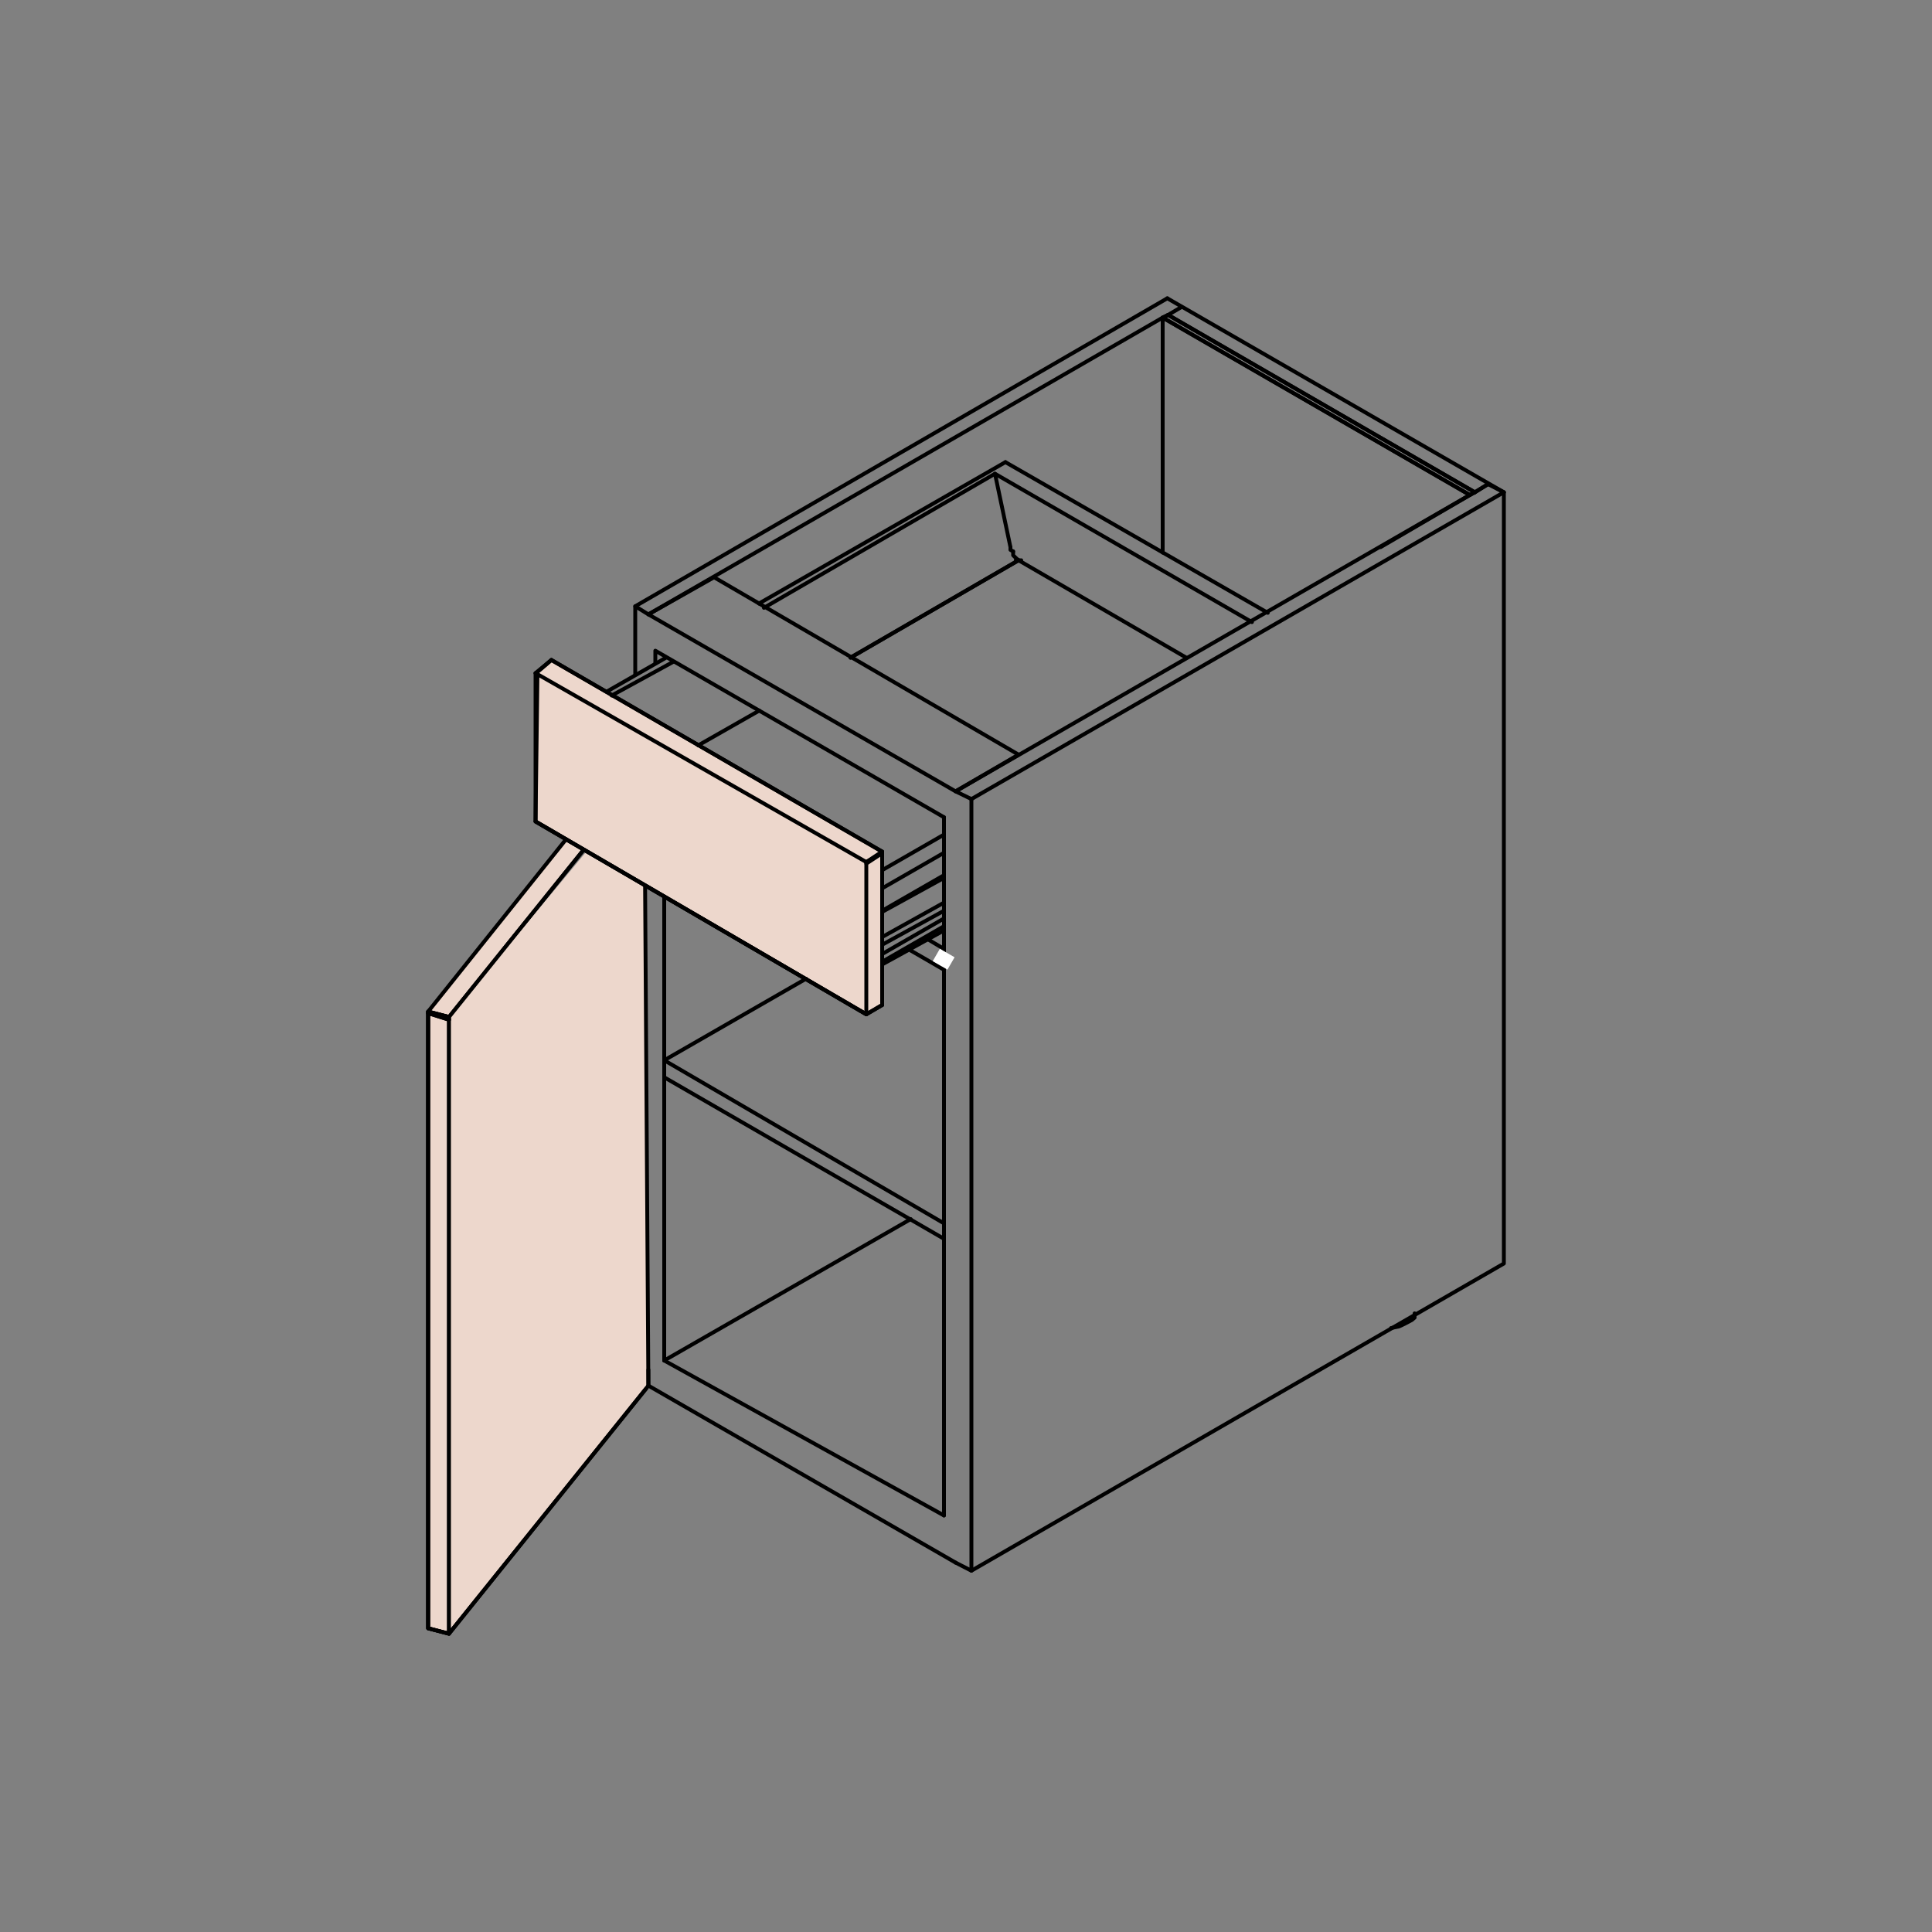 <?xml version="1.0" encoding="utf-8"?>
<!-- Generator: Adobe Illustrator 21.0.1, SVG Export Plug-In . SVG Version: 6.00 Build 0)  -->
<svg version="1.1" id="Layer_1" xmlns="http://www.w3.org/2000/svg" xmlns:xlink="http://www.w3.org/1999/xlink" x="0px" y="0px"
	 viewBox="0 0 500 500" style="enable-background:new 0 0 500 500;" xml:space="preserve">
<rect x="0" y="0" width="500" height="500" fill="#808080" stroke="none"/>
<style type="text/css">
	.st0{fill:#EDD7CC;}
	.st1{fill:none;stroke:#000000;stroke-linecap:round;stroke-linejoin:round;stroke-miterlimit:10;}
	.st2{fill:#FFFFFF;}
</style>
<g>
	<polyline class="st0" points="146.9,217.4 150.6,219.9 116.2,263.2 110.8,261.8 	"/>
	<polyline class="st1" points="150.9,220.1 116.2,263.2 110.8,261.8 	"/>
	<polygon class="st0" points="110.8,421.4 116.2,422.8 116.2,263.2 110.8,261.8 	"/>
	<polygon class="st1" points="110.8,261.8 110.8,421.4 116.2,422.8 116.2,263.2 	"/>
	<polyline class="st0" points="116.2,263.2 150.9,220.1 116.2,263.2 116.2,422.8 167.8,358.6 166.8,206.8 166.1,203.1 	"/>
	<polyline class="st1" points="116.2,263.2 150.9,220.1 116.2,263.2 116.2,422.8 167.8,358.6 166.8,206.8 166.1,203.1 	"/>
	<polygon class="st0" points="142.7,170.8 228.3,220.4 228.3,260.1 224.2,262.5 138.6,212.6 139.1,173.9 	"/>
	<polygon class="st1" points="142.7,170.8 228.3,220.4 228.3,260.1 224.2,262.5 138.6,212.6 139.1,173.9 	"/>
	<polyline class="st1" points="251.4,206.8 251.4,406.5 247.3,404.4 	"/>
	<polyline class="st1" points="251.4,406.5 389.2,327 389.2,127.4 	"/>
	<line class="st1" x1="244.3" y1="211.5" x2="244.3" y2="392.2"/>
	<polyline class="st1" points="381.7,127.4 385.1,125.3 389.2,127.4 251.4,206.8 247.3,204.8 380.4,128.1 	"/>
	<polyline class="st1" points="381.7,127.4 381.7,127.4 380.4,128.1 380.4,128.1 	"/>
	<line class="st1" x1="247.3" y1="404.4" x2="167.8" y2="358.6"/>
	<line class="st1" x1="171.9" y1="352.1" x2="244.3" y2="392.2"/>
	<line class="st1" x1="167.8" y1="354.5" x2="167.8" y2="358.6"/>
	<line class="st1" x1="302.1" y1="77.2" x2="164.4" y2="156.9"/>
	<line class="st1" x1="305.7" y1="79.5" x2="302.3" y2="81.5"/>
	<polyline class="st1" points="164.4,174.6 164.4,156.9 167.8,159 	"/>
	<line class="st1" x1="167.8" y1="159" x2="300.9" y2="82.2"/>
	<polyline class="st1" points="302.3,81.5 302.3,81.5 300.9,82.2 300.9,82.2 300.9,143 	"/>
	<line class="st1" x1="380.4" y1="128.1" x2="300.9" y2="82.2"/>
	<line class="st1" x1="357.3" y1="141.6" x2="380.4" y2="128.1"/>
	<polygon class="st1" points="300.9,82.2 302.3,81.5 381.7,127.4 380.4,128.1 	"/>
	<polyline class="st1" points="302.3,81.5 381.7,127.4 385.1,125.3 	"/>
	<line class="st1" x1="302.1" y1="77.2" x2="389.2" y2="127.4"/>
	<polyline class="st1" points="169.6,171.6 169.6,168.4 244.3,211.5 	"/>
	<path class="st1" d="M167.8,159"/>
	<polygon class="st1" points="263.6,195.3 247.3,204.8 167.8,159 184.8,149.4 	"/>
	<polyline class="st1" points="366.1,339.9 366.1,341 365.4,341.6 364.1,342.3 362.7,343 362,343.3 360,343.7 	"/>
	<polyline class="st1" points="244.3,320.6 171.9,278.8 171.9,274.4 208.6,253.3 	"/>
	<line class="st1" x1="171.9" y1="274.4" x2="244.3" y2="316.6"/>
	<line class="st1" x1="220.1" y1="170.2" x2="263.6" y2="145"/>
	<path class="st1" d="M180.7,192.9"/>
	<path class="st1" d="M259.5,119.6"/>
	<line class="st1" x1="197.7" y1="157.3" x2="257.5" y2="122.6"/>
	<line class="st1" x1="158.3" y1="180" x2="174.2" y2="171.3"/>
	<line class="st1" x1="260.2" y1="119.6" x2="328.1" y2="158.6"/>
	<line class="st1" x1="262.9" y1="145" x2="264.3" y2="145"/>
	<polyline class="st1" points="262.2,142.7 262.2,143.7 262.9,144.4 263.6,145 	"/>
	<polyline class="st1" points="261.5,141.6 261.5,142.3 262.2,142.7 	"/>
	<polyline class="st1" points="261.5,141.6 257.5,122.6 324,161 	"/>
	<line class="st1" x1="196.5" y1="183.9" x2="180.7" y2="192.9"/>
	<polyline class="st1" points="220.1,170.2 263.6,145 307,170.2 	"/>
	<line class="st1" x1="228.3" y1="248.9" x2="244.3" y2="239.7"/>
	<line class="st1" x1="228.3" y1="246.9" x2="244.3" y2="237.7"/>
	<line class="st1" x1="228.3" y1="244.5" x2="244.3" y2="235.7"/>
	<line class="st1" x1="228.3" y1="235.7" x2="244.3" y2="226.5"/>
	<line class="st1" x1="228.3" y1="225.2" x2="244.3" y2="216"/>
	<line class="st1" x1="228.3" y1="229.9" x2="244.3" y2="220.7"/>
	<line class="st1" x1="228.3" y1="236" x2="244.3" y2="227.2"/>
	<line class="st1" x1="228.3" y1="242.5" x2="244.3" y2="233.6"/>
	<line class="st1" x1="228.3" y1="249.6" x2="244.3" y2="240.8"/>
	<polyline class="st1" points="138.6,212.6 224.2,262.5 228.3,260.1 	"/>
	<polyline class="st1" points="138.6,174.2 138.6,212.6 224.2,262.5 224.2,223.1 228.3,220.8 228.3,260.1 228.3,220.4 228.3,220.8 
		224.2,223.5 	"/>
	<path class="st1" d="M138.6,174.2"/>
	<line class="st1" x1="142.7" y1="170.8" x2="138.6" y2="174.2"/>
	<path class="st1" d="M148.8,180"/>
	<polyline class="st1" points="224.2,223.1 228.3,220.4 142.7,170.8 	"/>
	<path class="st1" d="M212.7,216.3"/>
	<polyline class="st1" points="138.6,174.2 224.2,223.1 224.2,223.5 	"/>
	<polyline class="st1" points="116.2,422.8 110.8,421.4 110.8,262.2 	"/>
	<line class="st1" x1="171.9" y1="232.4" x2="171.9" y2="352.1"/>
	<line class="st1" x1="116.2" y1="263.9" x2="110.8" y2="262.2"/>
	<polyline class="st1" points="110.8,261.8 116.2,263.2 116.2,263.9 110.8,262.2 	"/>
	<line class="st1" x1="172.2" y1="170.3" x2="157" y2="179"/>
	<line class="st1" x1="260.2" y1="119.6" x2="196.4" y2="156.2"/>
	<line class="st1" x1="171.9" y1="352.1" x2="235.7" y2="315.5"/>
	<polyline class="st1" points="167.2,359.4 116.2,422.8 110.8,421.4 110.8,261.8 146.5,217.2 110.8,261.8 110.8,262.2 	"/>
</g>
<line class="st1" x1="239.8" y1="242.9" x2="244" y2="245.4"/>
<line class="st1" x1="235.7" y1="246" x2="244" y2="250.8"/>
<rect x="242" y="246.3" transform="matrix(-0.866 -0.5 0.5 -0.866 331.619 585.241)" class="st2" width="4.4" height="3.7"/>
</svg>
